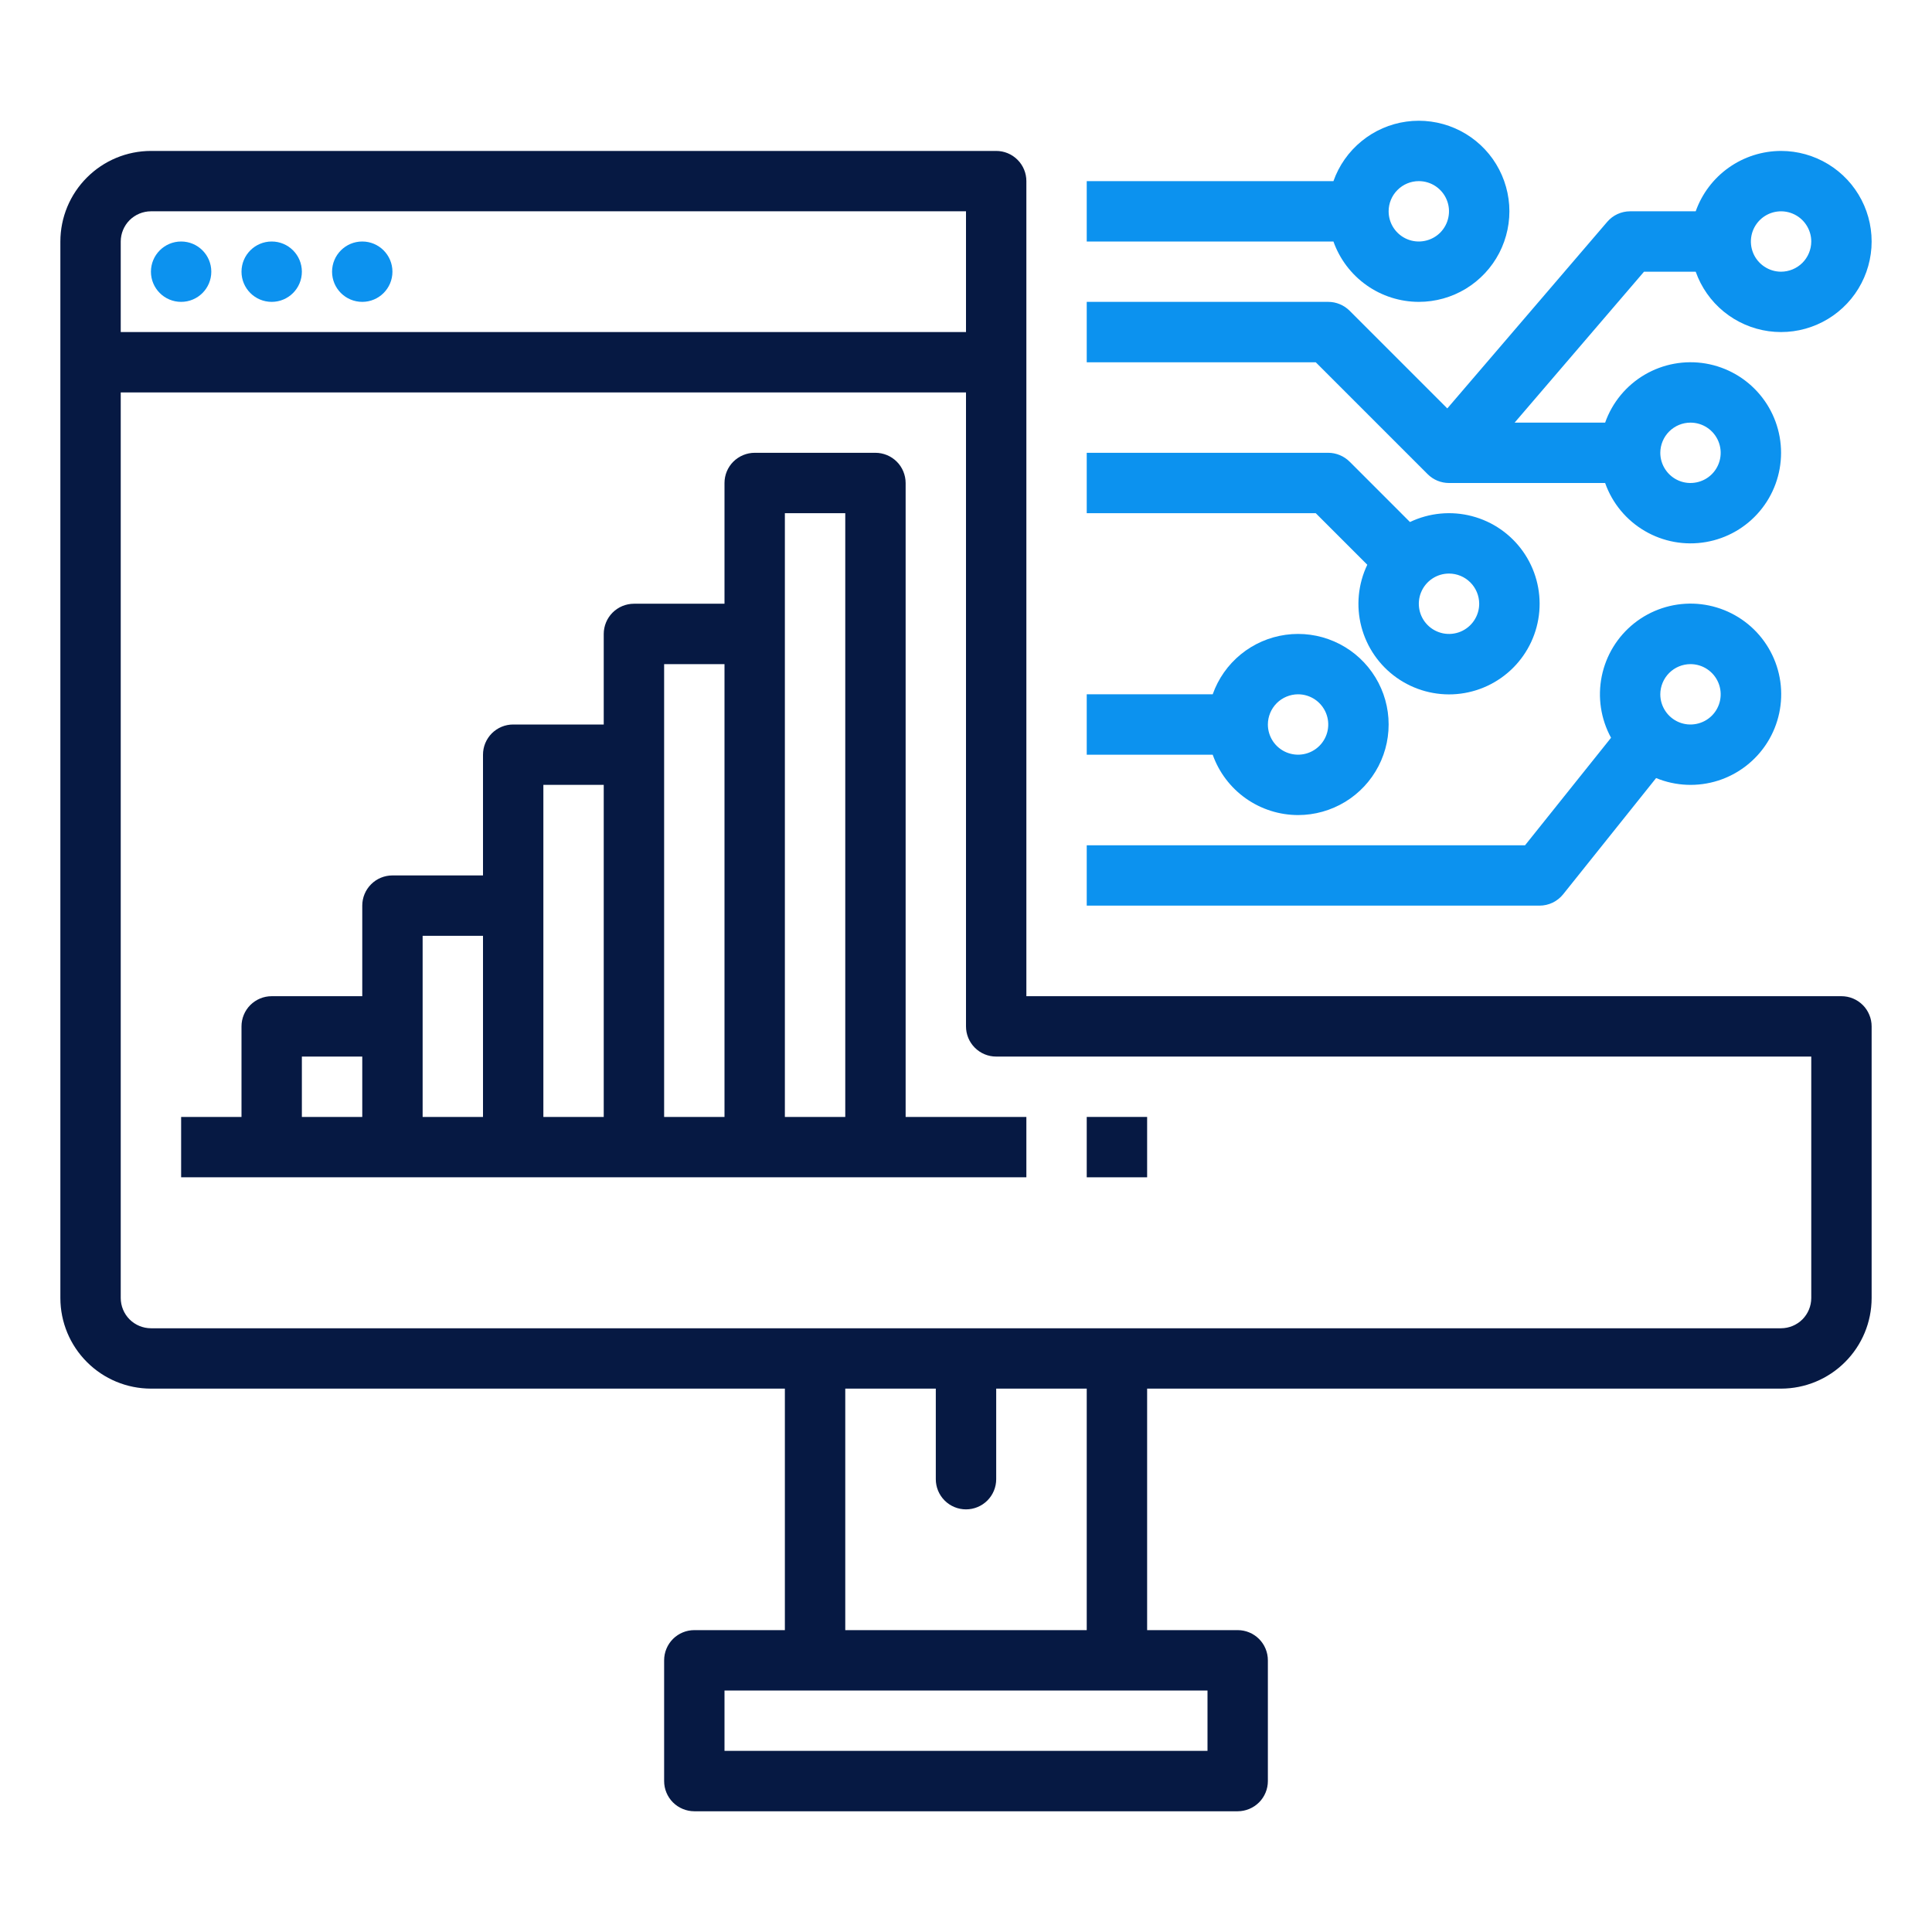 <svg width="65" height="65" viewBox="0 0 65 65" fill="none" xmlns="http://www.w3.org/2000/svg">
<path d="M61.953 33.516H34.531V6.094C34.531 5.96 34.505 5.828 34.454 5.705C34.403 5.582 34.328 5.47 34.234 5.376C34.139 5.281 34.028 5.206 33.904 5.155C33.781 5.104 33.649 5.078 33.516 5.078H5.078C4.27 5.079 3.496 5.4 2.925 5.972C2.353 6.543 2.032 7.317 2.031 8.125V43.672C2.032 44.48 2.353 45.254 2.925 45.825C3.496 46.397 4.27 46.718 5.078 46.719H26.406V54.844H23.359C23.226 54.844 23.094 54.87 22.971 54.921C22.848 54.972 22.735 55.047 22.641 55.141C22.547 55.236 22.472 55.347 22.421 55.471C22.37 55.594 22.344 55.726 22.344 55.859V59.922C22.344 60.055 22.37 60.187 22.421 60.31C22.472 60.434 22.547 60.546 22.641 60.64C22.735 60.734 22.848 60.809 22.971 60.86C23.094 60.911 23.226 60.938 23.359 60.938H41.641C41.774 60.938 41.906 60.911 42.029 60.86C42.153 60.809 42.264 60.734 42.359 60.64C42.453 60.546 42.528 60.434 42.579 60.31C42.63 60.187 42.656 60.055 42.656 59.922V55.859C42.656 55.726 42.63 55.594 42.579 55.471C42.528 55.347 42.453 55.236 42.359 55.141C42.264 55.047 42.153 54.972 42.029 54.921C41.906 54.87 41.774 54.844 41.641 54.844H38.594V46.719H59.922C60.73 46.718 61.504 46.397 62.075 45.825C62.647 45.254 62.968 44.48 62.969 43.672V34.531C62.969 34.398 62.943 34.266 62.891 34.143C62.84 34.019 62.766 33.907 62.671 33.813C62.577 33.719 62.465 33.644 62.342 33.593C62.219 33.542 62.087 33.516 61.953 33.516ZM5.078 7.109H32.5V11.172H4.062V8.125C4.063 7.856 4.17 7.598 4.36 7.407C4.551 7.217 4.809 7.11 5.078 7.109ZM40.625 58.906H24.375V56.875H40.625V58.906ZM36.562 54.844H28.438V46.719H31.484V49.766C31.484 50.035 31.591 50.293 31.782 50.484C31.972 50.674 32.231 50.781 32.5 50.781C32.769 50.781 33.028 50.674 33.218 50.484C33.409 50.293 33.516 50.035 33.516 49.766V46.719H36.562V54.844ZM60.938 43.672C60.937 43.941 60.83 44.199 60.64 44.39C60.449 44.58 60.191 44.687 59.922 44.688H5.078C4.809 44.687 4.551 44.58 4.36 44.39C4.17 44.199 4.063 43.941 4.062 43.672V13.203H32.5V34.531C32.5 34.665 32.526 34.797 32.577 34.92C32.628 35.043 32.703 35.155 32.797 35.249C32.892 35.344 33.004 35.419 33.127 35.47C33.25 35.521 33.382 35.547 33.516 35.547H60.938V43.672Z" fill="#061943"/>
<path d="M6.094 10.156C6.655 10.156 7.109 9.702 7.109 9.141C7.109 8.58 6.655 8.125 6.094 8.125C5.533 8.125 5.078 8.58 5.078 9.141C5.078 9.702 5.533 10.156 6.094 10.156Z" fill="#0C92EF"/>
<path d="M9.141 10.156C9.702 10.156 10.156 9.702 10.156 9.141C10.156 8.58 9.702 8.125 9.141 8.125C8.58 8.125 8.125 8.58 8.125 9.141C8.125 9.702 8.58 10.156 9.141 10.156Z" fill="#0C92EF"/>
<path d="M12.188 10.156C12.748 10.156 13.203 9.702 13.203 9.141C13.203 8.58 12.748 8.125 12.188 8.125C11.627 8.125 11.172 8.58 11.172 9.141C11.172 9.702 11.627 10.156 12.188 10.156Z" fill="#0C92EF"/>
<path d="M30.469 16.25C30.469 16.117 30.442 15.985 30.391 15.861C30.34 15.738 30.266 15.626 30.171 15.532C30.077 15.438 29.965 15.363 29.842 15.312C29.719 15.261 29.587 15.234 29.453 15.234H25.391C25.257 15.234 25.125 15.261 25.002 15.312C24.879 15.363 24.767 15.438 24.672 15.532C24.578 15.626 24.503 15.738 24.452 15.861C24.401 15.985 24.375 16.117 24.375 16.25V20.312H21.328C21.195 20.312 21.063 20.339 20.939 20.39C20.816 20.441 20.704 20.516 20.61 20.61C20.516 20.704 20.441 20.816 20.39 20.939C20.339 21.063 20.312 21.195 20.312 21.328V24.375H17.266C17.132 24.375 17 24.401 16.877 24.452C16.754 24.503 16.642 24.578 16.547 24.672C16.453 24.767 16.378 24.879 16.327 25.002C16.276 25.125 16.25 25.257 16.25 25.391V29.453H13.203C13.07 29.453 12.938 29.479 12.815 29.53C12.691 29.581 12.579 29.656 12.485 29.751C12.391 29.845 12.316 29.957 12.265 30.08C12.214 30.203 12.188 30.335 12.188 30.469V33.516H9.141C9.007 33.516 8.875 33.542 8.752 33.593C8.629 33.644 8.517 33.719 8.422 33.813C8.328 33.907 8.253 34.019 8.202 34.143C8.151 34.266 8.125 34.398 8.125 34.531V37.578H6.094V39.609H34.531V37.578H30.469V16.25ZM10.156 35.547H12.188V37.578H10.156V35.547ZM14.219 31.484H16.25V37.578H14.219V31.484ZM18.281 26.406H20.312V37.578H18.281V26.406ZM22.344 22.344H24.375V37.578H22.344V22.344ZM26.406 37.578V17.266H28.438V37.578H26.406Z" fill="#061943"/>
<path d="M38.594 37.578H36.562V39.609H38.594V37.578Z" fill="#061943"/>
<path d="M43.672 27.422C44.23 27.422 44.778 27.268 45.256 26.978C45.733 26.688 46.121 26.272 46.378 25.776C46.635 25.28 46.75 24.723 46.712 24.166C46.674 23.608 46.483 23.072 46.16 22.616C45.838 22.16 45.396 21.801 44.883 21.579C44.371 21.357 43.807 21.28 43.254 21.357C42.7 21.434 42.179 21.661 41.746 22.014C41.313 22.367 40.986 22.833 40.8 23.359H36.562V25.391H40.8C41.01 25.984 41.399 26.498 41.914 26.862C42.428 27.225 43.042 27.421 43.672 27.422ZM43.672 23.359C43.873 23.359 44.069 23.419 44.236 23.53C44.403 23.642 44.533 23.801 44.61 23.986C44.687 24.172 44.707 24.376 44.668 24.573C44.629 24.77 44.532 24.951 44.39 25.093C44.248 25.235 44.067 25.332 43.87 25.371C43.673 25.41 43.469 25.39 43.283 25.313C43.098 25.236 42.939 25.106 42.827 24.939C42.716 24.772 42.656 24.576 42.656 24.375C42.657 24.106 42.764 23.848 42.954 23.657C43.145 23.467 43.403 23.36 43.672 23.359Z" fill="#0C92EF"/>
<path d="M59.922 5.078C59.292 5.079 58.678 5.275 58.164 5.638C57.649 6.002 57.26 6.516 57.05 7.109H54.844C54.697 7.109 54.553 7.141 54.419 7.202C54.286 7.263 54.168 7.353 54.073 7.464L48.693 13.741L45.406 10.454C45.311 10.359 45.199 10.285 45.076 10.234C44.953 10.182 44.821 10.156 44.688 10.156H36.562V12.188H44.267L48.032 15.953C48.126 16.047 48.238 16.122 48.361 16.173C48.485 16.224 48.617 16.25 48.75 16.25H54.003C54.242 16.928 54.714 17.499 55.334 17.862C55.954 18.226 56.682 18.359 57.391 18.237C58.099 18.116 58.742 17.748 59.205 17.198C59.668 16.649 59.922 15.953 59.922 15.234C59.922 14.516 59.668 13.82 59.205 13.271C58.742 12.721 58.099 12.353 57.391 12.231C56.682 12.11 55.954 12.243 55.334 12.606C54.714 12.97 54.242 13.541 54.003 14.219H50.958L55.311 9.141H57.05C57.236 9.667 57.563 10.133 57.996 10.486C58.429 10.839 58.95 11.066 59.504 11.143C60.057 11.219 60.621 11.143 61.133 10.92C61.646 10.698 62.087 10.34 62.41 9.884C62.732 9.428 62.923 8.892 62.962 8.334C63 7.777 62.885 7.22 62.628 6.724C62.371 6.228 61.983 5.812 61.505 5.522C61.028 5.232 60.48 5.078 59.922 5.078ZM56.875 14.219C57.076 14.219 57.272 14.278 57.439 14.39C57.606 14.502 57.736 14.66 57.813 14.846C57.89 15.031 57.91 15.236 57.871 15.432C57.832 15.63 57.735 15.81 57.593 15.953C57.451 16.095 57.27 16.191 57.073 16.23C56.876 16.27 56.672 16.25 56.486 16.173C56.301 16.096 56.142 15.966 56.031 15.799C55.919 15.632 55.859 15.435 55.859 15.234C55.86 14.965 55.967 14.707 56.157 14.517C56.348 14.326 56.606 14.219 56.875 14.219ZM59.922 9.141C59.721 9.141 59.525 9.081 59.358 8.969C59.191 8.858 59.06 8.699 58.984 8.514C58.907 8.328 58.887 8.124 58.926 7.927C58.965 7.73 59.062 7.549 59.204 7.407C59.346 7.265 59.527 7.168 59.724 7.129C59.921 7.09 60.125 7.11 60.31 7.187C60.496 7.264 60.655 7.394 60.766 7.561C60.878 7.728 60.938 7.924 60.938 8.125C60.937 8.394 60.83 8.652 60.64 8.843C60.449 9.033 60.191 9.14 59.922 9.141Z" fill="#0C92EF"/>
<path d="M47.734 10.156C48.293 10.156 48.841 10.003 49.318 9.713C49.795 9.422 50.184 9.006 50.441 8.51C50.697 8.014 50.813 7.457 50.775 6.9C50.736 6.343 50.545 5.807 50.223 5.35C49.9 4.894 49.459 4.536 48.946 4.314C48.433 4.092 47.87 4.015 47.316 4.091C46.763 4.168 46.241 4.395 45.809 4.749C45.376 5.102 45.048 5.567 44.862 6.094H36.562V8.125H44.862C45.073 8.719 45.462 9.232 45.976 9.596C46.49 9.96 47.105 10.155 47.734 10.156ZM47.734 6.094C47.935 6.094 48.132 6.153 48.299 6.265C48.466 6.377 48.596 6.535 48.673 6.721C48.75 6.906 48.77 7.111 48.73 7.308C48.691 7.505 48.595 7.685 48.453 7.828C48.31 7.97 48.13 8.066 47.932 8.105C47.736 8.145 47.531 8.125 47.346 8.048C47.16 7.971 47.002 7.841 46.89 7.674C46.778 7.507 46.719 7.31 46.719 7.109C46.719 6.84 46.826 6.582 47.017 6.392C47.207 6.201 47.465 6.094 47.734 6.094Z" fill="#0C92EF"/>
<path d="M46.001 19C45.691 19.648 45.62 20.386 45.801 21.082C45.983 21.778 46.404 22.387 46.991 22.802C47.578 23.217 48.293 23.412 49.01 23.351C49.726 23.29 50.398 22.977 50.906 22.469C51.415 21.96 51.727 21.289 51.788 20.572C51.849 19.856 51.655 19.141 51.24 18.554C50.825 17.967 50.215 17.545 49.519 17.364C48.824 17.183 48.086 17.253 47.437 17.563L45.406 15.532C45.311 15.438 45.199 15.363 45.076 15.312C44.953 15.261 44.821 15.234 44.688 15.234H36.562V17.266H44.267L46.001 19ZM49.766 20.312C49.766 20.513 49.706 20.71 49.594 20.877C49.483 21.044 49.324 21.174 49.139 21.251C48.953 21.328 48.749 21.348 48.552 21.309C48.355 21.269 48.174 21.173 48.032 21.031C47.89 20.889 47.793 20.708 47.754 20.511C47.715 20.314 47.735 20.109 47.812 19.924C47.889 19.738 48.019 19.58 48.186 19.468C48.353 19.356 48.549 19.297 48.75 19.297C49.019 19.297 49.277 19.404 49.468 19.595C49.658 19.785 49.765 20.043 49.766 20.312Z" fill="#0C92EF"/>
<path d="M52.59 30.088L55.718 26.177C56.383 26.451 57.124 26.48 57.809 26.261C58.493 26.041 59.079 25.586 59.461 24.977C59.843 24.368 59.997 23.643 59.897 22.931C59.796 22.219 59.447 21.565 58.911 21.085C58.375 20.606 57.687 20.331 56.968 20.309C56.249 20.288 55.546 20.521 54.982 20.968C54.419 21.415 54.032 22.047 53.889 22.752C53.746 23.457 53.857 24.19 54.202 24.821L51.309 28.438H36.562V30.469H51.797C51.949 30.469 52.1 30.434 52.237 30.369C52.374 30.302 52.495 30.206 52.59 30.088ZM56.875 22.344C57.076 22.344 57.272 22.403 57.439 22.515C57.606 22.627 57.736 22.785 57.813 22.971C57.89 23.156 57.91 23.36 57.871 23.558C57.832 23.755 57.735 23.936 57.593 24.078C57.451 24.22 57.27 24.316 57.073 24.355C56.876 24.395 56.672 24.375 56.486 24.298C56.301 24.221 56.142 24.091 56.031 23.924C55.919 23.757 55.859 23.56 55.859 23.359C55.86 23.09 55.967 22.832 56.157 22.642C56.348 22.451 56.606 22.344 56.875 22.344Z" fill="#0C92EF"/>
</svg>
